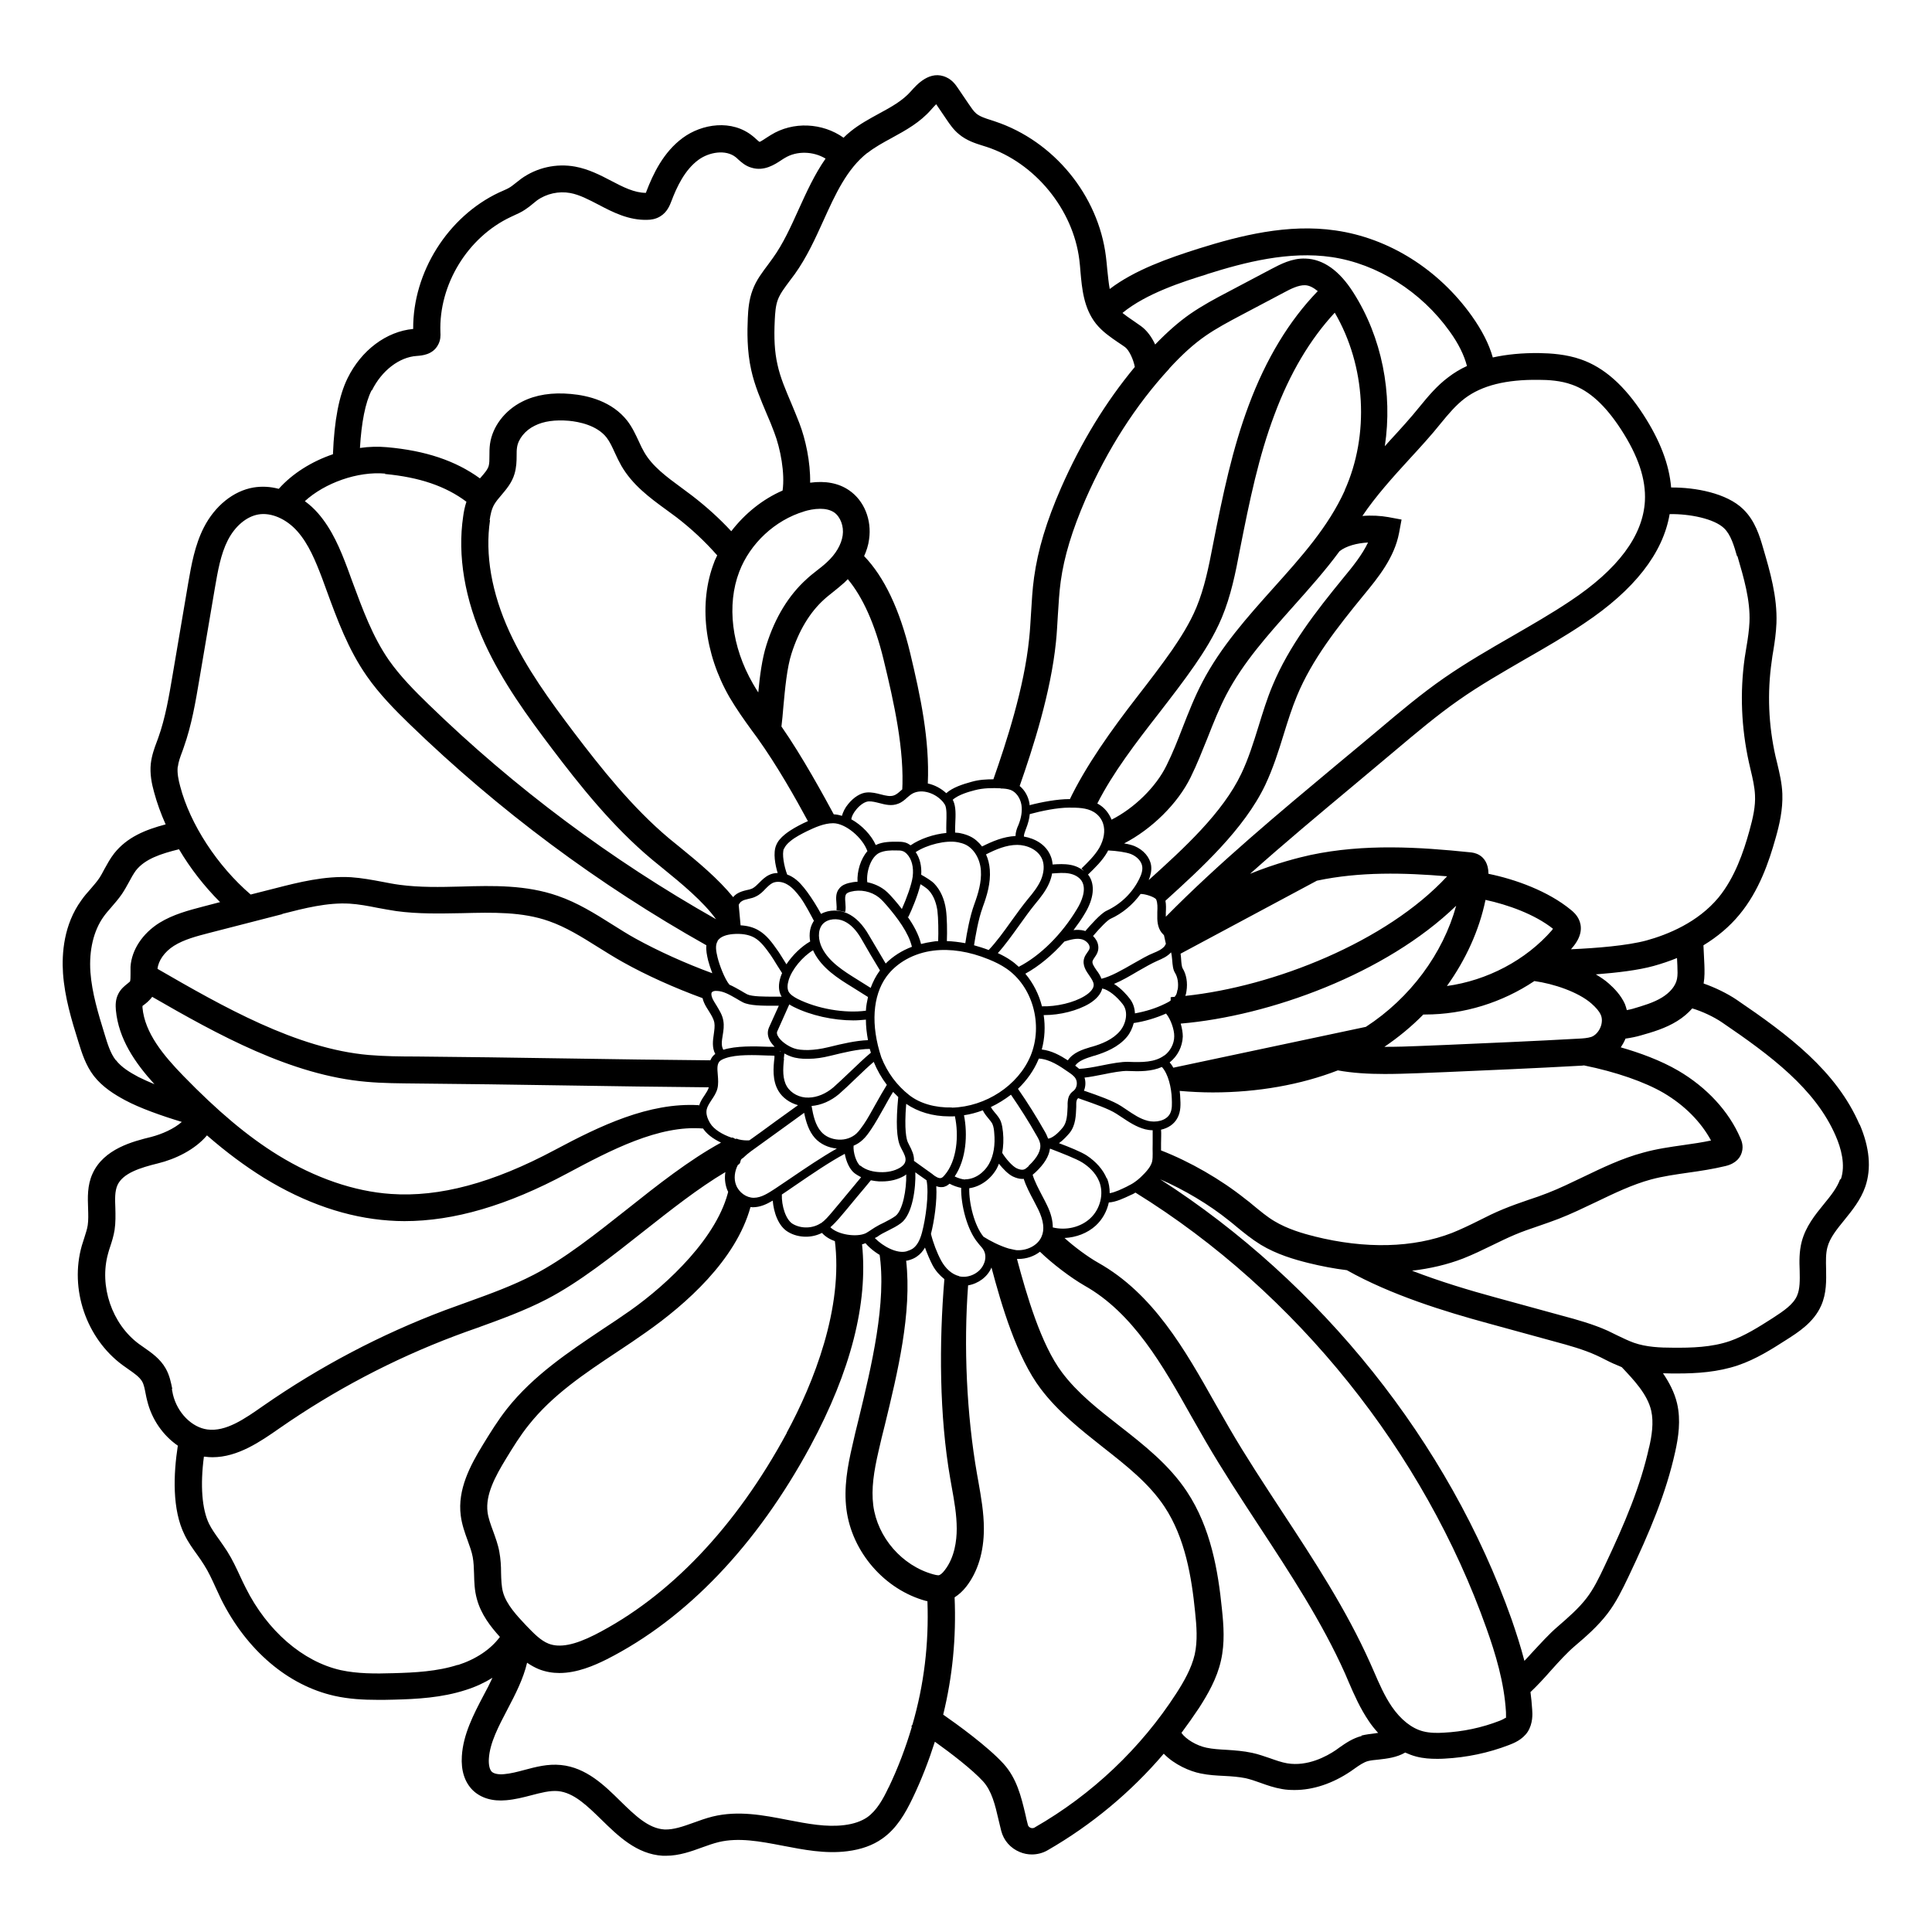 <?xml version="1.0" encoding="UTF-8"?>
<!-- Uploaded to: ICON Repo, www.iconrepo.com, Generator: ICON Repo Mixer Tools -->
<svg fill="#000000" width="800px" height="800px" version="1.1" viewBox="144 144 512 512" xmlns="http://www.w3.org/2000/svg">
 <path d="m636.84 442.12c-6.144-14.309-18.941-23.879-32.648-33.199-2.469-1.664-5.691-3.223-8.715-4.281 0.301-1.762 0.25-3.426 0.203-4.887l-0.25-5.238c3.727-2.266 6.953-4.988 9.523-8.113 5.238-6.297 7.859-14.105 9.574-20.203 1.059-3.68 1.965-7.707 1.812-11.84-0.102-2.82-0.754-5.492-1.359-8.062-0.152-0.605-0.301-1.258-0.453-1.863-1.863-8.312-2.215-16.777-1.008-25.191 0.102-0.906 0.25-1.812 0.402-2.672 0.402-2.418 0.754-4.887 0.855-7.457 0.25-6.953-1.715-13.703-3.477-19.699-0.957-3.324-2.168-7.406-5.34-10.48-4.383-4.281-12.746-5.793-19.094-5.742-0.504-6.098-2.922-12.445-7.356-19.297-4.988-7.707-10.43-12.543-16.574-14.66-3.879-1.359-7.961-1.613-11.035-1.664-4.586-0.051-8.613 0.352-12.293 1.16-1.008-3.578-2.871-7.203-5.594-11.035-8.816-12.344-21.965-20.605-36.074-22.621-12.695-1.863-25.441 1.41-36.223 4.785-8.113 2.57-17.027 5.691-23.629 10.73-0.301-1.613-0.453-3.375-0.656-5.188-0.102-1.16-0.203-2.266-0.352-3.426-2.016-16.223-13.805-30.582-29.32-35.77l-1.059-0.352c-1.613-0.504-3.125-1.008-4.031-1.812-0.656-0.555-1.258-1.461-1.914-2.418l-2.871-4.231c-0.555-0.805-1.41-2.117-3.023-2.871-4.383-2.117-7.961 1.965-9.473 3.68-2.168 2.469-5.238 4.18-8.516 5.945-2.469 1.359-5.09 2.769-7.406 4.637-0.707 0.555-1.309 1.109-1.914 1.715-5.594-3.981-13.402-4.383-19.297-0.707-0.301 0.203-0.605 0.402-0.957 0.605-0.656 0.402-1.715 1.16-2.016 1.211-0.152-0.102-0.605-0.453-0.906-0.754-0.25-0.25-0.555-0.504-0.805-0.707-5.594-4.637-13.602-3.324-18.641 0.402-5.141 3.777-7.859 9.574-9.621 14.156 0 0.102-0.102 0.25-0.152 0.402-3.023 0-5.996-1.512-9.168-3.176-2.973-1.562-6.047-3.125-9.574-3.777-4.988-0.906-10.176 0.25-14.309 3.223-0.453 0.352-0.906 0.707-1.359 1.059-0.504 0.402-0.957 0.754-1.461 1.109-0.605 0.402-1.41 0.754-2.215 1.109l-0.805 0.352c-13.602 6.398-22.871 21.16-22.773 36.172-7.106 0.656-13.754 5.644-17.383 13.047-2.266 4.586-3.527 11.184-3.879 20.152-5.644 1.914-10.781 5.141-14.359 9.168-2.266-0.605-4.535-0.707-6.699-0.352-5.34 0.906-10.227 4.887-13.148 10.578-2.418 4.734-3.324 10.027-4.133 14.66l-4.133 24.336c-0.957 5.644-1.914 11.438-3.828 16.777l-0.352 0.957c-0.656 1.715-1.359 3.68-1.613 5.844-0.301 2.719 0.25 5.391 0.855 7.559 0.754 2.82 1.812 5.742 3.074 8.566-5.34 1.41-10.227 3.375-13.652 7.707-1.059 1.359-1.812 2.769-2.57 4.133-0.453 0.855-0.906 1.715-1.41 2.469-0.656 0.957-1.461 1.863-2.316 2.871-0.805 0.906-1.664 1.863-2.418 2.973-4.637 6.398-5.188 14.055-4.836 19.297 0.453 6.398 2.266 12.395 4.082 18.188 0.906 2.922 1.914 6.195 4.082 9.02 2.316 2.973 5.492 4.938 8.312 6.449 3.828 2.066 9.672 4.133 15.012 5.742-2.117 1.863-5.238 3.223-8.113 3.981-4.734 1.16-12.594 3.125-15.566 9.773-1.41 3.125-1.258 6.348-1.16 9.168 0.051 1.613 0.102 3.125-0.102 4.484-0.152 1.059-0.555 2.168-0.906 3.324-0.203 0.707-0.453 1.359-0.656 2.066-3.273 11.488 1.16 24.535 10.781 31.641 0.504 0.352 1.008 0.707 1.562 1.109 1.512 1.059 2.922 2.016 3.629 3.223 0.504 0.855 0.707 2.066 0.957 3.324 0.102 0.605 0.25 1.211 0.402 1.812 1.211 4.988 4.231 9.219 8.113 11.891-1.16 7.508-1.562 16.93 1.812 23.68 0.957 1.965 2.168 3.629 3.324 5.238 0.605 0.855 1.258 1.762 1.812 2.672 1.16 1.812 2.117 3.879 3.074 5.996 0.504 1.059 0.957 2.066 1.461 3.125 6.75 13.504 17.684 22.824 30.027 25.594 3.828 0.855 7.656 1.059 11.438 1.059 1.41 0 2.82 0 4.231-0.051 6.195-0.152 12.797-0.504 19.145-2.57 2.57-0.805 4.938-1.914 7.055-3.223-0.707 1.562-1.512 3.125-2.367 4.684-2.672 5.09-5.391 10.328-5.742 16.07-0.25 3.828 0.754 6.902 2.871 9.02 2.117 2.066 5.188 3.023 8.918 2.672 2.316-0.203 4.484-0.754 6.602-1.309 2.519-0.656 4.938-1.309 7.106-1.109 4.18 0.402 7.707 3.879 11.488 7.559 4.383 4.281 9.32 9.168 16.273 9.574h0.855c3.477 0 6.699-1.16 9.574-2.215 1.512-0.555 2.973-1.059 4.383-1.41 5.289-1.258 10.934-0.203 16.93 0.957 5.543 1.059 11.285 2.215 17.18 1.461 3.629-0.453 6.75-1.562 9.219-3.324 3.879-2.719 6.144-6.75 8.062-10.73 2.367-4.938 4.281-9.926 5.894-14.965 4.383 3.125 9.926 7.406 12.746 10.48 2.316 2.519 3.223 6.246 4.133 10.227 0.25 0.957 0.453 1.965 0.707 2.922 0.656 2.57 2.469 4.586 4.887 5.594 1.059 0.453 2.168 0.656 3.223 0.656 1.41 0 2.871-0.352 4.18-1.109 11.637-6.699 22.117-15.418 30.781-25.594 2.82 2.922 6.953 4.684 9.773 5.238 2.168 0.453 4.231 0.555 6.297 0.656 2.016 0.102 3.879 0.25 5.644 0.605 1.258 0.301 2.519 0.707 3.879 1.211 1.812 0.656 3.68 1.309 5.793 1.664 1.109 0.203 2.215 0.25 3.324 0.25 4.887 0 10.027-1.715 14.812-4.938l1.008-0.707c1.258-0.906 2.469-1.715 3.578-2.016 0.754-0.203 1.762-0.301 2.82-0.402 2.215-0.25 4.836-0.555 7.055-1.863 0.906 0.402 1.914 0.805 2.922 1.059 1.914 0.504 3.777 0.605 5.441 0.605 0.707 0 1.41 0 2.016-0.051 5.894-0.301 11.688-1.512 17.18-3.629 1.16-0.453 3.527-1.359 4.938-3.527 1.359-2.168 1.258-4.637 1.16-5.844-0.102-1.562-0.25-3.125-0.453-4.637 1.812-1.715 3.68-3.727 5.441-5.742 2.117-2.367 4.332-4.785 6.297-6.449 3.023-2.57 6.144-5.289 8.715-8.664 2.266-2.973 3.828-6.195 5.543-9.773 5.644-11.891 9.926-22.066 12.344-33 0.855-3.828 1.562-8.414 0.504-12.898-0.707-2.973-2.117-5.594-3.727-7.961 0.805 0 1.613 0.051 2.367 0.051h1.512c5.039 0 10.68-0.352 16.02-2.168 4.734-1.613 8.867-4.231 12.797-6.75 3.074-1.965 7.254-4.586 9.219-9.07 1.461-3.273 1.359-6.699 1.309-9.723-0.051-2.066-0.102-4.082 0.352-5.742 0.656-2.519 2.519-4.785 4.484-7.203 2.117-2.621 4.332-5.34 5.543-8.816 1.664-4.836 1.16-10.43-1.512-16.625zm-48.316-42.117c0.051 1.258 0.102 2.418-0.102 3.426-0.352 1.812-1.812 3.578-3.93 4.887-2.266 1.41-5.09 2.215-7.809 3.023-0.402 0.102-0.957 0.25-1.562 0.352-0.152-0.555-0.301-1.109-0.504-1.613-1.109-2.469-2.973-4.281-4.281-5.441-1.008-0.906-2.168-1.664-3.426-2.418 5.793-0.453 11.234-1.109 15.266-2.215 2.168-0.605 4.281-1.309 6.246-2.117l0.102 2.066zm-96.176 71.641c-3.125-0.754-7.203-1.965-10.629-4.031-1.965-1.16-3.727-2.672-5.644-4.231-0.656-0.555-1.309-1.109-2.016-1.613-6.551-5.238-14.711-9.926-22.371-12.898v-1.863c0-1.258 0.102-2.57 0-3.629 1.812-0.402 3.477-1.41 4.383-3.176 0.906-1.715 0.805-3.68 0.707-5.238 0-0.402-0.051-1.059-0.152-1.863 2.922 0.25 5.894 0.402 8.766 0.402 11.941 0 23.426-2.066 33.152-5.844 3.828 0.707 8.113 0.957 12.395 0.957 2.973 0 5.945-0.102 8.766-0.203l7.508-0.301c11.539-0.504 23.477-1.008 35.215-1.664 0.453 0 0.906-0.051 1.359-0.102 8.465 1.715 16.121 4.383 21.109 7.305 5.543 3.273 9.875 7.656 12.543 12.594-2.367 0.504-4.785 0.855-7.305 1.211-3.527 0.504-7.152 1.008-10.73 2.016-5.644 1.512-10.832 4.031-15.871 6.449-3.074 1.461-6.246 3.023-9.371 4.231-1.664 0.656-3.375 1.258-5.09 1.812-2.215 0.754-4.484 1.562-6.699 2.469s-4.383 1.965-6.449 3.023c-2.418 1.211-4.734 2.316-7.106 3.273-10.277 3.981-22.922 4.332-36.578 0.906zm-55.066-15.367c-0.957-2.316-2.82-4.434-5.34-6.098-1.512-0.957-4.586-2.215-7.305-3.223 1.211-0.855 2.215-2.016 2.82-2.719 1.613-2.016 1.664-4.586 1.762-6.902v-0.906c0-0.402 0.102-0.805 0.203-1.059 0.051-0.102 0.203-0.203 0.301-0.352 0.402 0.152 0.805 0.301 1.258 0.453 2.871 1.008 6.852 2.367 8.867 3.68 0.453 0.301 0.855 0.555 1.309 0.855 1.965 1.309 3.981 2.672 6.348 3.273 0.605 0.152 1.309 0.25 1.965 0.25v3.375c0 1.109-0.051 2.117 0 2.769 0 0.754 0 1.461-0.152 2.168-0.301 1.16-1.16 2.215-1.965 3.074-1.41 1.512-2.82 2.621-4.231 3.273l-0.555 0.301c-1.16 0.555-3.074 1.512-4.484 1.715 0-1.359-0.203-2.672-0.707-3.93zm-25.996 18.59c-2.367-0.707-4.988-2.066-6.648-3.125-2.418-2.922-3.879-8.867-3.777-12.848 2.922-0.402 5.691-2.367 7.305-5.238 0.203-0.402 0.402-0.855 0.555-1.258 1.059 1.309 2.367 2.719 3.68 3.375 0.855 0.402 1.715 0.656 2.469 0.656 0.152 0 0.301 0 0.402-0.051 0.605 1.863 1.664 3.93 2.672 5.793 0.453 0.855 0.855 1.664 1.211 2.367 1.41 2.922 1.715 5.34 0.855 7.203-0.906 2.117-3.426 3.578-6.144 3.578-0.301 0-0.656 0-1.008-0.102m-17.027 60.66 0.352 2.016c0.707 3.879 1.359 7.559 1.359 11.234 0 3.176-0.555 7.609-3.176 10.984-0.707 0.957-1.309 1.309-1.613 1.359-0.352 0-1.16-0.152-1.41-0.25-8.262-2.266-14.812-9.773-15.922-18.289-0.555-4.434 0.152-8.969 1.41-14.41 0.504-2.266 1.059-4.535 1.664-6.902 3.375-13.906 7.203-29.625 5.644-43.527 0.152 0 0.301 0 0.453-0.051 0.957-0.25 1.812-0.605 2.469-1.109 0.805-0.555 1.512-1.359 2.066-2.316 0.605 1.664 1.309 3.324 2.016 4.684 0.805 1.512 1.914 2.719 3.125 3.68-1.41 16.93-1.359 36.172 1.562 52.898zm-43.328-12.141c-13.453 24.887-31.035 43.379-50.883 53.504-5.391 2.719-9.27 3.477-12.191 2.367-2.215-0.855-4.082-2.871-5.945-4.785-2.469-2.621-5.289-5.594-6.195-8.918-0.402-1.512-0.453-3.273-0.504-5.141 0-1.762-0.102-3.578-0.453-5.492-0.352-2.016-1.059-3.828-1.664-5.543-0.656-1.762-1.258-3.426-1.461-4.988-0.605-4.637 2.066-9.523 4.887-14.156 1.812-2.973 3.727-6.098 5.996-8.918 6.246-7.91 14.711-13.602 23.68-19.547 2.519-1.664 4.988-3.324 7.406-5.039 10.629-7.457 23.832-19.145 27.711-33.199 0.203 0 0.402 0.051 0.605 0.051 1.965 0 3.68-0.805 5.289-1.762 0.25 3.074 1.461 6.801 4.082 8.312 1.41 0.855 3.074 1.258 4.734 1.258 1.461 0 2.922-0.352 4.231-1.008 0.906 1.008 2.168 1.762 3.629 2.266l-0.25-0.453c2.367 17.984-5.594 37.988-12.746 51.188zm-13.352-77.938c-0.453 0.203-0.754-0.504-1.258-0.301-2.418-0.805-4.734-2.215-5.691-3.828-0.855-1.41-1.16-2.672-0.906-3.727 0.203-0.805 0.707-1.562 1.258-2.418 0.605-0.906 1.258-1.863 1.562-3.023 0.301-1.211 0.203-2.469 0.102-3.68-0.152-1.715-0.203-2.82 0.504-3.578 0.352-0.352 0.957-0.605 1.512-0.805 2.973-1.059 7.707-0.855 11.488-0.707 0.504 0 1.059 0 1.512 0.051v0.555c-0.301 2.519-0.605 5.996 1.059 8.766 1.109 1.863 3.023 3.176 5.188 3.777-1.762 1.258-3.828 2.769-5.945 4.281-2.519 1.863-5.039 3.68-6.953 5.039-0.855 0.051-1.812 0-2.82-0.25l-0.707-0.25zm-9.977-8.918c-13.25-0.754-26.098 5.441-38.188 11.891-16.324 8.715-30.531 12.543-43.379 11.637-9.723-0.656-20.102-4.231-29.926-10.277-8.012-4.938-15.973-11.637-25.09-21.008-5.289-5.441-10.227-11.387-10.832-18.086v-0.453c0.152-0.102 0.301-0.203 0.402-0.301 0.555-0.402 1.211-0.957 1.863-1.715 0.102-0.152 0.203-0.25 0.301-0.402 17.383 10.027 36.879 20.809 56.781 22.52 4.434 0.402 8.918 0.402 13.25 0.453 12.543 0.102 25.746 0.301 38.996 0.504 13.047 0.203 26.098 0.402 38.492 0.504-0.203 0.707-0.656 1.41-1.16 2.168-0.555 0.805-1.109 1.664-1.41 2.672zm-110.38-50.684c5.894-1.512 11.992-3.074 17.887-2.719 2.418 0.152 4.836 0.605 7.356 1.109 1.664 0.301 3.273 0.605 4.938 0.855 5.844 0.805 11.738 0.656 17.48 0.555 8.16-0.203 15.922-0.402 23.023 2.117 4.484 1.562 8.613 4.133 12.949 6.852 2.117 1.309 4.332 2.719 6.602 3.981 6.195 3.477 13.703 6.852 21.16 9.574 0.102 0.402 0.203 0.805 0.402 1.211 0.352 0.805 0.805 1.512 1.258 2.215 0.656 1.059 1.258 2.016 1.461 3.074 0.152 0.906 0 1.965-0.152 3.074-0.25 1.664-0.504 3.527 0.402 5.238-0.152 0.102-0.352 0.203-0.453 0.352-0.402 0.402-0.656 0.855-0.855 1.309-12.496-0.102-25.645-0.301-38.793-0.504-13.25-0.203-26.5-0.402-39.047-0.504-4.18 0-8.516-0.051-12.695-0.402-19.145-1.664-38.691-12.848-55.973-22.824 0.203-2.168 1.863-4.535 4.332-6.098 2.719-1.715 6.098-2.57 9.371-3.426l19.398-4.988zm54.965-104.34c0.203-1.41 0.504-2.973 1.258-4.231 0.453-0.754 1.109-1.562 1.812-2.367 1.309-1.562 2.82-3.273 3.527-5.691 0.504-1.715 0.555-3.375 0.555-4.836 0-0.754 0-1.512 0.102-2.117 0.301-2.266 2.168-4.586 4.684-5.793 2.367-1.211 5.441-1.613 9.07-1.309 2.621 0.25 7.406 1.16 9.977 4.434 0.855 1.109 1.512 2.519 2.215 4.082 0.504 1.109 1.059 2.266 1.715 3.426 2.922 5.039 7.457 8.414 11.891 11.637 0.906 0.656 1.812 1.309 2.672 1.965 3.93 3.023 7.559 6.398 10.832 10.125-0.25 0.605-0.605 1.16-0.805 1.812-4.18 10.781-2.621 24.184 4.082 35.82 1.812 3.074 3.879 5.996 5.894 8.766l1.41 1.914c5.34 7.457 10.125 15.973 13.453 22.117-0.402 0.203-0.855 0.402-1.211 0.555-1.512 0.754-3.273 1.664-4.836 2.922-1.211 0.957-1.965 1.914-2.367 2.922-0.855 2.016-0.25 5.238 0.402 7.356-0.805 0-1.562 0.152-2.266 0.504-1.059 0.504-1.812 1.258-2.57 2.016-0.605 0.605-1.211 1.211-1.863 1.562-0.453 0.203-0.957 0.352-1.562 0.453-0.855 0.203-1.762 0.453-2.621 1.008-0.352 0.25-0.656 0.504-0.906 0.855-3.981-4.887-9.32-9.32-13.957-13.098-1.059-0.855-2.016-1.664-2.973-2.418-9.926-8.312-18.238-18.895-25.293-28.164-6.195-8.211-12.645-16.977-17.078-26.652-4.734-10.328-6.5-20.555-5.141-29.574zm83.281-2.316c1.109-0.352 2.719-0.707 4.332-0.707 1.309 0 2.621 0.25 3.68 0.957 1.664 1.16 2.621 3.68 2.266 6.098-0.352 2.418-1.812 4.938-4.18 7.106-0.855 0.805-1.762 1.512-2.672 2.215-0.906 0.707-1.863 1.461-2.719 2.266-4.684 4.231-8.312 10.078-10.629 17.434-1.16 3.629-1.762 8.211-2.168 12.594-0.504-0.754-0.957-1.562-1.41-2.316-5.644-9.773-7.004-20.859-3.629-29.676 2.871-7.508 9.473-13.652 17.18-15.973zm27.305 72.801s-0.25 0.102-0.402 0.203c-0.453 0.301-0.906 0.707-1.309 1.059-0.555 0.504-1.109 0.957-1.664 1.16-1.008 0.402-2.215 0.102-3.578-0.25-1.16-0.301-2.367-0.605-3.68-0.504-1.613 0.102-3.477 1.258-4.938 3.074-0.855 1.008-1.359 2.117-1.664 3.125-0.754-0.25-1.562-0.402-2.316-0.402-0.352 0-0.707 0.051-1.059 0.102l1.715 0.805c-3.273-6.047-8.816-16.223-14.359-24.184 0.203-1.613 0.352-3.375 0.504-5.188 0.453-4.887 0.957-10.43 2.168-14.156 1.965-6.144 4.887-10.934 8.613-14.309 0.754-0.707 1.562-1.309 2.367-1.965 1.008-0.805 2.066-1.664 3.074-2.57l0.855-0.855c3.93 4.684 7.203 11.891 9.473 21.262 2.769 11.387 5.594 24.031 4.938 35.066l1.16-1.41zm69.527-110.69c3.477-3.777 6.5-6.5 9.621-8.664 2.922-2.016 6.047-3.68 9.371-5.441l11.438-6.047c1.762-0.957 3.828-1.965 5.492-1.914 1.211 0 2.367 0.707 3.426 1.562-7.559 7.809-13.703 17.938-18.289 30.23-4.332 11.586-6.852 23.578-9.523 37.18-1.109 5.793-2.215 11.234-4.332 16.375-1.812 4.383-4.434 8.363-6.5 11.387-2.82 4.031-5.945 8.113-9.27 12.395-6.602 8.516-13.602 18.238-18.035 27.609l0.906-0.555h-0.855c-3.023 0-7.203 0.754-10.48 1.613v-0.352c-0.301-1.914-1.258-3.629-2.621-4.734 3.527-10.078 8.262-24.738 9.621-38.188 0.25-2.367 0.352-4.734 0.504-7.106 0.203-3.074 0.352-5.996 0.754-8.918 0.906-6.602 3.023-13.551 6.602-21.816 5.844-13.301 13.301-24.938 22.168-34.562zm1.059 185.3c-0.25-0.504-0.605-1.008-0.957-1.41 2.117-1.664 3.375-4.18 3.477-6.852 0-1.008-0.203-2.215-0.555-3.426 23.578-2.016 54.359-13.199 73.004-31.234-3.477 12.645-12.141 24.434-23.93 32.094m-57.836 24.887c-2.016-0.504-3.777-1.715-5.644-2.973-0.453-0.301-0.906-0.605-1.359-0.906-2.266-1.461-6.195-2.82-9.371-3.93l-0.504-0.152c0.453-1.109 0.504-2.367 0.152-3.477 1.461-0.152 3.176-0.504 4.988-0.855 2.418-0.504 4.938-0.957 6.398-0.906 3.273 0.152 6.398 0.152 9.117-1.059 1.715 1.863 2.519 5.543 2.621 8.312 0.051 1.359 0.152 2.871-0.453 4.031-1.008 1.965-3.828 2.469-5.996 1.914zm-26.398 4.684c-0.25-0.656-0.504-1.258-0.906-1.914-2.168-3.828-4.535-7.609-7.055-11.234 2.316-2.215 4.231-4.887 5.441-7.809 0-0.051 0.051-0.152 0.102-0.203 2.871 0.152 5.594 2.016 7.758 3.527 0.754 0.504 1.562 1.059 1.965 1.762 0.555 0.906 0.402 2.316-0.352 3.074-0.102 0.102-0.203 0.203-0.301 0.25-0.301 0.25-0.656 0.555-0.906 1.008-0.453 0.707-0.504 1.512-0.555 2.168v0.957c-0.102 2.117-0.152 4.082-1.258 5.492-1.41 1.762-2.922 2.871-3.879 2.973zm-5.09 7.305c-0.453 0.402-0.906 0.855-1.41 0.957-0.453 0.102-1.059 0-1.812-0.352-1.16-0.555-2.871-2.519-3.828-4.082 0.301-1.664 0.402-3.527 0.203-5.492-0.102-0.855-0.203-1.914-0.605-2.922-0.301-0.754-0.906-1.512-1.512-2.215-0.402-0.453-0.855-1.059-1.109-1.512 1.914-0.906 3.68-2.016 5.34-3.273 2.418 3.527 4.734 7.152 6.801 10.832 0.453 0.754 0.754 1.359 0.906 2.016 0.402 1.762-0.656 3.777-3.023 5.996zm-16.879 3.578c-0.656 0-1.863-0.352-2.769-0.805 3.074-4.535 3.477-11.133 2.469-16.223 1.715-0.25 3.375-0.707 4.988-1.309 0.352 0.754 0.906 1.461 1.461 2.117 0.453 0.555 0.957 1.16 1.109 1.562 0.301 0.707 0.402 1.562 0.453 2.266 0.301 3.223-0.152 6.047-1.359 8.211-1.41 2.519-3.879 4.133-6.348 4.133zm-8.566-1.359c-0.707-0.504-1.762-1.258-2.82-2.016-0.805-0.555-1.562-1.109-2.168-1.562 0.102-1.512-0.605-2.922-1.258-4.18l-0.301-0.605c-0.453-0.855-1.059-3.426-0.504-10.328 3.074 2.117 7.004 3.324 11.438 3.324h0.656c0.25 0 0.555 0 0.805-0.051 1.109 5.09 0.555 11.789-2.672 15.566-0.301 0.352-0.605 0.707-0.957 0.805-0.605 0.203-1.512-0.352-2.266-0.957zm-29.625 12.898c-2.168 1.461-5.188 1.562-7.457 0.25-1.914-1.109-3.023-4.887-2.922-7.809 1.109-0.754 2.266-1.512 3.477-2.367 4.281-2.922 9.117-6.246 13.199-8.414 0.352 1.965 1.211 3.981 2.469 5.039 0.555 0.453 1.211 0.805 1.863 1.16-1.008 1.211-2.117 2.519-3.223 3.879-1.664 1.965-3.273 3.981-4.586 5.492-0.855 1.008-1.762 2.066-2.82 2.82zm-25.895-45.949c-0.605-1.008-0.402-2.316-0.152-3.828 0.203-1.258 0.402-2.519 0.152-3.879-0.25-1.512-1.059-2.719-1.762-3.93-0.402-0.656-0.805-1.258-1.109-1.914-0.301-0.707-0.402-1.359-0.152-1.664 0.203-0.25 0.707-0.402 1.309-0.352 1.762 0.051 3.375 1.008 5.141 2.016 0.605 0.352 1.16 0.707 1.762 1.008 1.812 0.906 5.188 0.906 8.211 0.906h1.309c-0.605 1.309-1.41 3.125-2.57 5.691-0.453 1.008-0.453 2.066 0 3.125 0.301 0.754 0.855 1.41 1.461 2.066h-1.41c-3.93-0.152-8.816-0.301-12.242 0.805zm4.082-38.391c0.203-0.352 0.402-0.707 0.754-0.906 0.453-0.352 1.16-0.504 1.812-0.656 0.656-0.152 1.359-0.301 2.016-0.656 1.059-0.504 1.812-1.258 2.519-2.016 0.656-0.656 1.211-1.211 1.914-1.562 1.109-0.504 2.621-0.352 3.93 0.453 1.359 0.805 2.418 2.117 3.375 3.375 1.359 1.863 2.82 4.734 3.93 6.801v-1.008c-1.41 1.715-1.664 3.93-1.309 5.894-2.367 1.359-4.684 3.629-6.297 6.047-0.203-0.352-0.453-0.707-0.656-1.059-0.656-1.008-1.258-2.066-1.762-2.719-1.309-1.863-2.82-4.031-5.09-5.289-1.309-0.754-2.871-1.16-4.637-1.258m11.539-20.305c0.25-0.656 0.805-1.309 1.664-2.016 1.359-1.109 2.973-1.914 4.383-2.621 2.117-1.008 4.535-2.117 6.953-2.117 3.273 0 7.809 3.828 9.07 7.406-1.812 2.066-2.769 5.34-2.621 8.113-0.805 0-1.613 0.152-2.418 0.352-0.707 0.203-1.664 0.504-2.367 1.359-1.059 1.211-0.906 2.672-0.805 3.981 0.051 0.656 0.102 1.309 0 1.812l2.316 0.504c0.203-0.855 0.102-1.715 0.051-2.519-0.102-1.109-0.102-1.812 0.25-2.266 0.203-0.25 0.605-0.453 1.211-0.605 2.519-0.656 5.34-0.102 7.406 1.512 0.805 0.656 1.562 1.512 2.168 2.215 2.672 3.125 5.742 7.152 6.602 10.883-2.672 1.008-5.039 2.519-6.953 4.434-1.41-2.367-3.324-5.644-4.383-7.406-1.664-2.922-3.578-4.887-5.793-5.894-2.016-0.957-4.785-1.059-6.953 0.152-1.109-2.016-2.316-3.981-3.68-5.844-1.109-1.461-2.316-3.023-4.082-4.031-0.402-0.25-0.805-0.402-1.211-0.555-0.805-2.117-1.461-5.492-0.855-6.902zm46.047-1.715c0.754 0.152 1.41 0.352 1.965 0.605 2.266 1.059 3.93 3.777 4.133 6.902 0.203 3.023-0.707 6.098-1.762 8.969-1.16 3.176-1.965 7.559-2.367 10.277-1.664-0.301-3.324-0.504-4.887-0.555 0.102-2.519 0.051-6.297-0.25-8.363-0.402-2.82-1.461-5.141-3.074-6.852-0.707-0.754-2.367-1.762-3.477-2.367 0.152-2.316-0.352-4.383-1.461-5.996 2.973-1.965 8.012-3.223 11.133-2.621zm6.551 17.281c1.16-3.125 2.168-6.449 1.914-9.977-0.102-1.461-0.453-2.871-1.008-4.082 2.57-1.309 5.391-2.519 8.262-2.519 2.469 0 5.594 1.211 6.648 3.879 0.605 1.512 0.453 3.477-0.352 5.391-0.805 1.812-2.066 3.426-3.426 5.039-1.41 1.715-2.871 3.727-4.434 5.894-1.965 2.769-3.981 5.543-5.996 7.656-1.309-0.504-2.621-0.906-3.879-1.258 0.352-2.266 1.109-6.852 2.266-9.977zm11.387-20.555 0.102-0.25c0.555-1.41 0.906-2.719 1.008-3.93 3.125-0.855 7.356-1.715 10.379-1.715h0.051c2.168 0 4.637 0 6.551 1.16 1.16 0.707 2.066 1.812 2.469 3.125 0.605 1.863 0.203 4.18-1.008 6.348-1.211 2.066-3.023 3.828-4.734 5.492l0.656 0.656c-0.957-0.754-2.168-1.359-3.578-1.613-1.613-0.301-3.223-0.203-4.734-0.102-0.051-0.754-0.203-1.512-0.504-2.215-1.211-3.074-4.18-4.684-7.106-5.188 0-0.504 0.203-1.109 0.453-1.762zm37.18 30.18c-0.102 0.25-0.25 0.504-0.402 0.707-0.707 0.805-1.812 1.309-2.82 1.715-1.562 0.605-3.426 1.715-5.391 2.82-2.871 1.664-6.047 3.477-8.465 4.031-0.301-0.855-0.805-1.613-1.309-2.266-0.754-1.109-1.258-1.863-1.008-2.519 0.102-0.25 0.301-0.555 0.504-0.855 0.25-0.352 0.555-0.805 0.754-1.309 0.402-1.008 0.301-2.117-0.203-3.125-0.25-0.453-0.605-0.906-0.957-1.258 1.965-2.316 3.828-4.18 4.586-4.535 3.223-1.461 5.945-3.777 8.012-6.602 1.16-0.051 3.777 0.805 4.133 1.461 0.402 0.957 0.352 2.117 0.301 3.324v0.555c-0.051 1.613 0 3.477 1.16 4.938 0.203 0.25 0.402 0.453 0.605 0.656m0.102 31.84c-2.469 1.863-5.894 1.863-9.574 1.715-1.762-0.051-4.281 0.402-7.004 0.957-2.215 0.453-4.484 0.855-5.996 0.906-0.352-0.301-0.707-0.605-1.059-0.855 0.957-1.359 2.922-1.965 4.836-2.57l0.402-0.102c2.719-0.855 6.144-2.168 8.465-4.938 0.855-1.008 1.461-2.316 1.812-3.68 2.973-0.453 5.844-1.309 8.566-2.519 1.258 1.512 2.215 4.332 2.168 6.047 0 1.965-1.059 3.93-2.621 5.09zm-56.324 13.805c-4.434 0.102-8.465-1.059-11.285-3.273-3.273-2.57-5.793-5.945-7.406-10.027-2.82-8.516-2.316-16.273 1.359-21.363 2.719-3.727 7.254-6.246 12.445-6.902 4.535-0.555 9.473 0.203 14.66 2.316 1.863 0.754 3.324 1.512 4.586 2.367 7.055 4.734 9.926 14.965 6.5 23.227-3.273 7.809-11.84 13.453-20.809 13.703zm-46.199-19.094c-0.25-0.605-0.152-1.008 0-1.211 1.461-3.324 2.519-5.691 3.125-7.004 0.402 0.25 0.754 0.453 1.16 0.656 4.535 2.266 10.48 3.578 15.82 3.578 1.16 0 2.215-0.102 3.324-0.203 0 1.762 0.203 3.578 0.555 5.441-3.176 0.102-7.055 1.008-10.078 1.762l-0.656 0.152c-1.664 0.402-3.426 0.656-5.141 0.707-1.562 0-2.769-0.102-3.727-0.453-1.613-0.555-3.68-1.965-4.332-3.375zm24.688-12.594-3.777-2.367c-3.223-2.016-7.254-4.484-9.117-8.262-0.957-1.914-1.258-4.586 0.152-6.246 1.41-1.562 3.981-1.613 5.691-0.805 1.762 0.805 3.324 2.418 4.734 4.938 1.109 1.965 3.324 5.742 4.785 8.113 0 0.051-0.102 0.102-0.152 0.203-0.957 1.309-1.715 2.82-2.316 4.434zm-15.062-9.523c2.168 4.332 6.5 7.055 10.027 9.219l4.332 2.719c-0.25 1.16-0.504 2.367-0.555 3.629-5.644 0.754-12.848-0.504-18.086-3.125-0.957-0.504-1.965-1.109-2.418-1.965-0.352-0.754-0.352-1.762 0.051-3.074 0.855-2.769 3.578-6.098 6.449-7.859 0.051 0.152 0.152 0.301 0.203 0.453zm28.215-17.984c0.855 0.504 1.762 1.16 2.117 1.512 1.613 1.664 2.168 3.879 2.418 5.492 0.25 1.965 0.301 5.742 0.203 8.113-0.504 0-1.008 0.051-1.512 0.152-1.059 0.152-2.066 0.352-3.023 0.605-0.605-2.469-1.965-4.988-3.578-7.254l0.203 0.102c0.957-1.965 2.519-5.691 3.223-8.664zm35.016-2.82c1.461-0.102 2.973-0.25 4.383 0 1.461 0.25 2.672 0.957 3.324 1.914 1.512 2.266-0.051 5.644-1.16 7.457-4.031 6.75-9.773 12.445-15.469 15.367-0.656-0.605-1.359-1.211-2.117-1.715-1.008-0.707-2.117-1.309-3.426-1.914 1.914-2.117 3.777-4.734 5.594-7.254 1.512-2.117 2.922-4.082 4.281-5.742 1.461-1.762 2.871-3.527 3.777-5.644 0.352-0.855 0.605-1.715 0.754-2.57zm-7.152 26.551c3.578-1.965 7.152-4.938 10.328-8.516 1.812-0.555 3.324-0.957 4.734-0.555 0.707 0.203 1.41 0.754 1.762 1.41 0.152 0.301 0.301 0.754 0.102 1.211-0.102 0.25-0.301 0.504-0.504 0.805-0.301 0.453-0.656 0.906-0.855 1.562-0.555 1.812 0.504 3.375 1.359 4.586 0.555 0.805 1.109 1.613 1.16 2.367 0.102 1.41-1.664 2.621-2.418 3.074-2.871 1.762-7.457 2.82-11.285 2.719-0.805-3.176-2.316-6.144-4.383-8.613zm4.887 10.984h0.102c4.18 0 8.816-1.16 11.992-3.074 1.863-1.16 3.023-2.519 3.375-3.981 1.762 0.352 3.93 2.215 5.441 4.18 1.562 2.016 0.855 5.188-0.707 7.055-1.914 2.316-4.938 3.477-7.356 4.18l-0.402 0.102c-2.168 0.656-4.637 1.41-6.098 3.527-2.016-1.309-4.281-2.57-6.902-2.871 0.805-2.973 0.957-6.098 0.504-9.117zm35.418-6.75c-0.102 0.605-0.203 1.059-0.402 1.41-0.102 0.152-0.203 0.301-0.352 0.504-0.352 0-0.707 0.051-1.059 0.102v0.855c-0.402 0.352-0.957 0.605-1.461 0.855-2.519 1.258-5.238 2.066-8.012 2.57-0.051-1.359-0.453-2.719-1.359-3.879-0.605-0.805-2.168-2.672-4.18-3.93 2.066-0.855 4.231-2.117 6.348-3.375 1.914-1.109 3.727-2.117 5.09-2.719 1.309-0.555 2.672-1.16 3.68-2.266 0.152 0.504 0.25 1.461 0.301 2.066 0.102 1.309 0.203 2.519 0.754 3.375 0.707 1.16 0.957 2.769 0.707 4.434zm-1.512-10.027m-8.715-19.145c-1.812 3.629-4.887 6.551-8.566 8.262-1.562 0.707-4.383 3.93-5.644 5.391-0.102 0-0.152-0.051-0.25-0.102-0.957-0.25-1.965-0.25-2.871-0.152 1.059-1.41 2.117-2.871 3.023-4.434 2.367-3.93 2.719-7.508 1.059-9.977-0.051-0.102-0.203-0.203-0.25-0.301 1.863-1.812 3.777-3.629 5.141-5.996 0.051-0.152 0.102-0.25 0.203-0.402 2.215 0.102 4.734 0.453 6.047 0.957 1.613 0.656 2.769 1.914 2.973 3.223 0.152 0.957-0.102 2.016-0.805 3.426zm-7.203-9.977m-52.75 9.219c-0.301 2.168-1.613 5.742-2.871 8.566-0.656-0.855-1.309-1.664-1.965-2.418-0.707-0.805-1.512-1.762-2.519-2.57-1.359-1.059-2.973-1.762-4.684-2.117-0.301-2.871 1.008-6.801 3.273-7.809 1.359-0.605 2.922-0.656 4.535-0.605 0.605 0 1.109 0 1.512 0.152 0.402 0.102 0.805 0.402 1.16 0.754 1.309 1.359 1.863 3.527 1.562 5.996zm-35.164 46.148 0.203 0.152h-0.203zm1.008 2.066 0.152-1.359c0.605 0.352 1.211 0.605 1.762 0.805 1.41 0.504 2.922 0.605 4.031 0.605h0.555c1.914 0 3.828-0.301 5.644-0.754l0.656-0.152c2.871-0.707 7.004-1.715 9.977-1.715 0.102 0.352 0.203 0.656 0.301 1.008-1.613 1.309-3.578 3.223-5.543 5.09-1.664 1.562-3.223 3.074-4.383 4.082-2.016 1.715-4.332 2.672-6.551 2.719-2.367 0.102-4.684-1.109-5.793-2.973-1.16-1.965-1.059-4.484-0.754-7.305zm14.66 9.371c1.211-1.059 2.82-2.57 4.484-4.18 1.613-1.562 3.273-3.125 4.684-4.332 0.906 2.215 2.066 4.231 3.477 6.098-0.906 1.461-1.914 3.223-2.871 4.938-1.109 1.965-2.215 4.031-3.223 5.492-0.605 0.855-1.211 1.762-1.965 2.469-1.211 1.109-2.922 1.715-4.734 1.613-1.812-0.102-3.477-0.805-4.586-2.066-1.562-1.762-2.117-4.231-2.57-6.852 2.519-0.203 5.09-1.309 7.305-3.176zm5.594 19.043c-1.059-0.855-1.914-3.578-1.762-5.34 0.855-0.352 1.664-0.855 2.367-1.512 0.957-0.855 1.664-1.914 2.316-2.871 1.059-1.562 2.215-3.629 3.375-5.691 0.805-1.461 1.613-2.922 2.418-4.18 0.453 0.453 0.906 0.906 1.359 1.359-0.656 6.75-0.453 11.082 0.605 13.199l0.301 0.605c0.656 1.211 1.258 2.367 0.957 3.324-0.203 0.805-1.059 1.41-1.512 1.664-1.41 0.805-3.223 1.211-5.238 1.109-1.461-0.051-3.578-0.402-5.141-1.715zm149.18-40.102h0.504c10.328 0 20.453-3.176 28.969-8.867 5.09 0.707 11.586 2.871 15.113 5.945 1.258 1.109 2.066 2.066 2.469 2.973 0.453 0.957 0.402 2.266-0.102 3.426-0.504 1.16-1.41 2.117-2.418 2.469-0.957 0.301-2.168 0.402-3.375 0.453-11.688 0.656-23.629 1.16-35.164 1.664l-7.457 0.301c-2.266 0.102-5.441 0.203-8.816 0.203 3.727-2.519 7.203-5.391 10.328-8.566zm34.207-22.418c-7.004 8.062-17.281 13.402-27.91 14.863 4.988-6.953 8.566-14.762 10.227-22.824 5.844 1.258 13 3.777 17.887 7.656-0.051 0.102-0.152 0.152-0.203 0.25zm-62.371-13.047c11.387-2.418 23.125-2.117 34.512-1.16-16.07 17.383-45.949 29.223-69.375 31.691 0.152-0.402 0.25-0.805 0.301-1.258 0.352-2.215 0-4.383-1.008-6.047-0.25-0.402-0.352-1.512-0.402-2.367 0-0.504-0.102-1.008-0.152-1.512m-8.414-19.598c0.453-1.109 0.805-2.418 0.605-3.828-0.352-2.168-2.016-4.082-4.383-5.09-0.754-0.301-1.762-0.555-2.769-0.707 7.305-3.777 14.207-10.531 17.633-17.531 1.715-3.477 3.125-7.106 4.535-10.578 1.562-3.981 3.074-7.758 4.938-11.336 4.484-8.566 10.934-15.719 17.734-23.375 4.18-4.684 8.465-9.473 12.242-14.609 1.762-1.41 4.684-2.168 7.559-2.316-1.562 3.273-4.031 6.348-6.5 9.32-7.406 9.07-14.41 18.035-18.793 28.566-1.512 3.578-2.621 7.254-3.727 10.832-1.359 4.383-2.672 8.566-4.535 12.496-4.938 10.43-15.316 19.902-24.535 28.215zm51.941-103.18c-4.383 9.672-11.488 17.582-18.992 25.945-6.801 7.609-13.855 15.469-18.742 24.836-2.066 3.93-3.68 8.062-5.238 12.043-1.359 3.527-2.672 6.852-4.281 10.078-2.769 5.691-8.566 11.336-14.559 14.359-0.656-1.664-1.812-3.125-3.324-4.031-0.152-0.102-0.301-0.152-0.453-0.25 4.133-8.16 10.277-16.172 16.324-23.93 3.223-4.18 6.551-8.465 9.473-12.695 2.266-3.273 5.141-7.707 7.203-12.645 2.418-5.793 3.629-11.84 4.785-17.984 2.57-13.047 4.988-24.738 9.168-35.82 4.082-10.984 9.473-20 15.973-27.004 8.211 14.055 9.27 32.344 2.621 47.105zm-91.238 78.996c0.957 0 1.914 0.102 2.719 0.402 1.41 0.555 2.519 2.117 2.82 3.93 0.25 1.613 0 3.426-0.855 5.492l-0.102 0.203c-0.301 0.754-0.605 1.613-0.605 2.57-3.223 0.152-6.144 1.41-8.867 2.769-0.906-1.16-1.965-2.117-3.273-2.719-0.754-0.352-1.562-0.605-2.519-0.805-0.402-0.102-0.906-0.102-1.359-0.152 0-0.754 0-1.613 0.051-2.519 0.102-2.117 0.203-4.332-0.555-5.945 0-0.102-0.102-0.152-0.152-0.203 1.512-1.41 4.535-2.215 5.894-2.57 2.266-0.605 4.734-0.605 6.852-0.504zm-14.711 4.332c0.504 1.059 0.402 3.023 0.352 4.785 0 0.957-0.051 1.812 0 2.672-3.324 0.301-7.004 1.562-9.473 3.273-0.402-0.301-0.855-0.555-1.309-0.707-0.805-0.25-1.562-0.25-2.215-0.25-1.812 0-3.777 0-5.543 0.805-0.051 0-0.102 0.051-0.152 0.102-1.16-2.621-3.68-5.289-6.5-6.852 0.102-0.754 0.555-1.664 1.309-2.57 1.008-1.258 2.316-2.117 3.273-2.168 0.906-0.051 1.863 0.203 2.871 0.453 1.512 0.402 3.273 0.855 4.988 0.152 0.957-0.352 1.715-1.008 2.367-1.613 0.352-0.301 0.707-0.605 1.059-0.855 2.418-1.613 5.894-0.504 7.859 1.41 0.555 0.504 0.855 0.957 1.109 1.359zm-60.305 36.125c0.754-1.309 2.57-1.715 3.981-1.863 2.316-0.203 4.281 0.102 5.742 0.906 1.812 1.008 3.125 2.922 4.332 4.586 0.453 0.656 1.059 1.613 1.664 2.621 0.504 0.805 1.008 1.562 1.41 2.215-0.152 0.352-0.301 0.707-0.402 1.059-0.605 1.863-0.555 3.477 0.051 4.785 0.051 0.152 0.152 0.25 0.25 0.402h-2.016c-2.469 0-5.844 0-7.106-0.605-0.555-0.301-1.109-0.605-1.664-0.957-1.008-0.555-2.016-1.16-3.074-1.613-1.258-1.512-2.621-5.141-3.125-7.152-0.402-1.664-0.707-3.273 0-4.383zm5.441 59.297c1.008-0.504 0.301-1.359 1.309-1.812l1.059-0.957c0.656-0.555 1.359-1.059 2.066-1.562 1.914-1.359 4.586-3.324 7.254-5.238 2.066-1.512 4.082-2.973 5.844-4.231 0.504 2.418 1.211 4.836 2.871 6.699 1.41 1.562 3.527 2.57 5.793 2.769-3.93 2.215-8.312 5.188-12.242 7.859-1.41 0.957-2.769 1.863-4.031 2.719-1.863 1.211-3.727 2.469-5.742 2.469-1.965 0-3.93-1.41-4.684-3.375-0.656-1.664-0.402-3.68 0.504-5.391zm24.484 16.523c0.855-0.754 1.664-1.613 2.316-2.367 1.309-1.512 2.973-3.527 4.586-5.492 1.359-1.613 2.719-3.223 3.828-4.586 0.707 0.152 1.461 0.25 2.215 0.301h0.707c2.215 0 4.231-0.504 5.894-1.461 0.203-0.102 0.352-0.25 0.555-0.402 0.102 3.93-0.906 9.574-2.871 11.035-0.906 0.656-1.914 1.16-2.973 1.715-0.855 0.402-1.664 0.805-2.469 1.309-0.301 0.203-0.605 0.402-0.855 0.555-0.504 0.352-1.008 0.656-1.512 0.957-2.367 1.16-7.406 0.453-9.422-1.562zm12.293 2.621c0.25-0.203 0.555-0.352 0.805-0.555 0.707-0.453 1.512-0.805 2.266-1.211 1.109-0.555 2.316-1.16 3.375-1.965 3.074-2.316 3.93-9.422 3.777-13.453 0.203 0.152 0.402 0.301 0.605 0.453 0.855 0.605 1.715 1.211 2.367 1.664 0.707 3.578-0.25 10.277-1.211 13.855-0.555 2.117-1.359 3.477-2.418 4.231-0.453 0.301-1.059 0.555-1.715 0.754-2.469 0.656-6.144-1.258-8.363-3.527 0.152-0.102 0.352-0.203 0.555-0.301zm21.816 10.328c-1.863-0.453-3.578-1.965-4.734-4.082-1.109-2.016-2.168-4.836-2.719-7.106 0.855-3.324 1.664-8.664 1.41-12.645 0.402 0.152 0.805 0.25 1.258 0.25 0.352 0 0.656 0 1.008-0.152 0.504-0.152 0.906-0.453 1.258-0.754 0.906 0.504 2.066 0.906 3.074 1.109-0.102 4.535 1.613 11.234 4.434 14.559l0.402 0.504c0.453 0.504 0.906 1.008 1.16 1.512 0.555 1.008 0.555 2.367 0 3.578-1.008 2.418-3.981 3.879-6.551 3.273zm24.836-12.848c0-1.812-0.453-3.727-1.512-5.894-0.352-0.754-0.805-1.613-1.258-2.469-0.957-1.863-2.066-3.879-2.57-5.644 0.25-0.203 0.504-0.453 0.754-0.656 2.266-2.117 3.578-4.231 3.828-6.246h0.102c2.621 1.008 6.953 2.672 8.516 3.68 1.512 0.957 3.477 2.621 4.434 4.988 1.309 3.223 0.301 7.356-2.418 9.824-2.519 2.316-6.348 3.223-9.875 2.367zm181.45-177.91c1.664 5.691 3.426 11.637 3.176 17.434-0.102 2.117-0.402 4.281-0.805 6.602-0.152 0.957-0.301 1.863-0.453 2.82-1.309 9.27-0.906 18.59 1.109 27.762 0.152 0.656 0.301 1.309 0.453 1.965 0.555 2.316 1.059 4.535 1.16 6.699 0.152 2.973-0.504 5.945-1.512 9.574-1.512 5.441-3.828 12.293-8.16 17.582-5.492 6.602-13.453 9.824-19.145 11.387-5.09 1.359-13.148 2.016-19.949 2.316 0.102-0.102 0.152-0.203 0.25-0.301 2.922-3.324 2.621-5.996 1.812-7.656-0.605-1.258-1.562-2.066-2.066-2.469-6.047-4.988-14.711-8.113-21.867-9.574 0-2.769-1.211-4.231-2.367-4.938-1.008-0.605-1.965-0.707-2.469-0.754-13.551-1.41-28.062-2.316-42.32 0.707-2.973 0.656-9.117 2.168-16.02 4.988 8.969-8.012 18.391-15.871 27.559-23.527 3.68-3.074 7.356-6.144 10.934-9.168 5.391-4.535 10.984-9.27 16.828-13.352 5.594-3.93 11.688-7.406 17.582-10.832 5.188-2.973 10.531-6.047 15.617-9.473 13.301-8.867 20.906-18.59 22.672-28.969 5.289-0.102 11.789 1.211 14.41 3.727 1.812 1.715 2.672 4.734 3.426 7.356zm-43.883-45.492c4.637 1.613 8.867 5.492 13 11.84 4.586 7.055 6.648 13.25 6.348 18.992-0.504 9.219-7.152 18.137-19.852 26.551-4.887 3.273-10.176 6.297-15.215 9.219-6.047 3.477-12.242 7.055-18.137 11.133-6.098 4.231-11.84 9.07-17.332 13.703-3.578 3.023-7.254 6.047-10.934 9.117-15.516 12.949-31.539 26.301-45.492 40.457v-0.605-0.504c0.051-0.957 0.102-2.066-0.102-3.125l0.102-0.102c9.219-8.363 20.758-18.844 26.348-30.582 2.066-4.383 3.527-8.969 4.887-13.402 1.109-3.578 2.168-6.953 3.527-10.227 3.981-9.621 10.68-18.137 17.734-26.754 3.777-4.586 8.062-9.824 9.32-16.426l0.656-3.527-3.527-0.656c-2.016-0.352-4.383-0.504-6.852-0.301 3.527-5.238 8.062-10.277 12.496-15.113 2.82-3.074 5.742-6.246 8.312-9.473 2.016-2.469 3.981-4.785 6.297-6.551 4.586-3.477 11.035-5.039 19.598-4.938 2.57 0 5.894 0.203 8.766 1.258zm-96.73-29.27c10.027-3.176 21.816-6.195 33.051-4.535 12.043 1.762 23.73 9.117 31.285 19.699 2.367 3.273 3.828 6.297 4.586 9.168-1.762 0.805-3.426 1.812-4.938 2.973-2.973 2.215-5.34 5.039-7.559 7.758-2.469 3.074-5.188 6.047-8.062 9.168-0.402 0.453-0.805 0.906-1.211 1.359 2.117-13.957-0.754-28.867-8.363-40.758-3.68-5.793-7.961-8.816-12.645-8.969-3.629-0.152-6.75 1.562-9.07 2.769l-11.438 6.047c-3.375 1.762-6.852 3.629-10.125 5.894-3.023 2.117-5.996 4.734-9.219 8.062-0.906-1.965-2.168-3.727-3.777-4.887-0.707-0.504-1.461-1.008-2.168-1.512-0.957-0.656-1.914-1.309-2.719-1.965 6.297-5.188 16.121-8.312 22.32-10.227zm-89.93-32.145c1.914-1.512 4.133-2.719 6.449-3.981 3.68-2.016 7.457-4.082 10.43-7.508 0.301-0.352 0.855-0.957 1.309-1.41l2.769 4.082c0.855 1.258 1.812 2.672 3.223 3.828 2.016 1.715 4.383 2.469 6.5 3.125l0.957 0.301c12.746 4.231 22.824 16.523 24.484 29.875 0.152 1.059 0.203 2.066 0.301 3.125 0.402 4.535 0.855 9.723 4.133 13.855 1.715 2.117 3.879 3.578 5.793 4.887 0.656 0.453 1.309 0.855 1.914 1.309 1.059 0.805 2.168 3.176 2.57 5.238-7.707 9.27-14.258 20-19.547 32.043-3.879 8.867-6.144 16.426-7.152 23.73-0.453 3.176-0.605 6.348-0.805 9.473-0.152 2.266-0.25 4.535-0.504 6.801-1.309 13-6.047 27.457-9.473 37.23-1.812 0-3.828 0.102-5.742 0.656-2.418 0.656-5.039 1.512-6.75 3.023-1.309-1.211-3.023-2.168-4.887-2.57 0.504-11.637-1.914-23.023-4.684-34.613-2.769-11.488-6.852-20.102-12.191-25.645 0.605-1.359 1.109-2.82 1.309-4.434 0.754-5.188-1.309-10.277-5.289-13-2.769-1.914-6.297-2.57-10.328-2.016 0.102-5.441-1.211-11.539-2.871-15.82-0.656-1.715-1.359-3.375-2.066-5.09-1.512-3.578-2.973-6.902-3.727-10.43-0.754-3.324-0.957-6.953-0.707-11.84 0.102-1.812 0.203-3.68 0.805-5.289 0.605-1.664 1.863-3.273 3.125-4.988 0.453-0.605 0.906-1.211 1.359-1.812 3.176-4.434 5.441-9.422 7.609-14.207 3.176-7.004 6.195-13.652 11.637-17.938zm-131.34 62.926c2.57-5.188 7.203-8.816 11.891-9.117 1.359-0.102 4.18-0.301 5.594-2.871 0.754-1.309 0.707-2.621 0.656-3.426-0.453-12.594 7.203-25.141 18.641-30.531l0.754-0.352c0.957-0.453 2.066-0.906 3.074-1.613 0.707-0.453 1.41-1.008 2.066-1.562 0.352-0.301 0.707-0.555 1.059-0.855 2.519-1.812 5.793-2.519 8.816-1.965 2.469 0.453 4.938 1.762 7.559 3.125 3.727 1.965 7.961 4.133 12.848 3.981 0.855 0 2.215-0.152 3.426-0.906 1.863-1.109 2.57-2.973 2.973-4.031 1.41-3.727 3.527-8.312 7.203-10.984 2.769-2.016 7.203-2.82 9.875-0.656 0.203 0.152 0.352 0.301 0.555 0.504 0.855 0.754 1.965 1.812 3.629 2.266 3.324 1.008 6.144-0.855 7.961-2.066 0.25-0.152 0.504-0.352 0.805-0.504 3.176-1.965 7.609-1.812 10.832 0.152-2.922 4.18-5.039 8.867-7.106 13.402-2.117 4.684-4.133 9.168-6.902 13-0.402 0.555-0.805 1.109-1.211 1.664-1.461 1.965-3.176 4.133-4.133 6.801-0.957 2.57-1.16 5.141-1.258 7.406-0.152 3.426-0.25 8.613 0.906 13.754 0.906 4.133 2.57 7.961 4.133 11.688 0.707 1.613 1.359 3.176 1.965 4.836 1.664 4.332 2.871 10.832 2.215 15.418-5.34 2.316-10.027 6.144-13.602 10.781-3.176-3.426-6.648-6.551-10.379-9.422-0.906-0.707-1.863-1.359-2.769-2.066-3.981-2.922-7.758-5.691-9.926-9.473-0.504-0.855-0.957-1.812-1.41-2.82-0.855-1.812-1.715-3.727-3.074-5.492-4.031-5.141-10.328-6.699-14.965-7.106-4.938-0.453-9.27 0.203-12.848 2.016-4.637 2.316-7.91 6.602-8.566 11.234-0.152 1.109-0.152 2.168-0.152 3.125 0 1.109 0 2.016-0.203 2.719-0.301 1.008-1.16 1.965-2.168 3.125l-0.152 0.152c-6.449-4.684-14.41-7.356-24.637-8.262-2.316-0.203-4.734-0.152-7.152 0.203 0.402-6.801 1.41-11.941 3.074-15.266zm3.426 22.168c9.168 0.855 16.121 3.223 21.613 7.356-0.453 1.359-0.707 2.719-0.855 3.828-1.562 10.43 0.402 22.066 5.691 33.656 4.734 10.328 11.438 19.496 17.887 28.012 7.254 9.574 15.922 20.504 26.398 29.27 0.957 0.805 1.965 1.613 3.023 2.469 4.836 3.93 10.578 8.664 14.008 13.402-27.711-15.668-53.352-34.762-76.176-56.93-3.629-3.527-7.457-7.356-10.531-11.738-4.332-6.246-6.953-13.453-9.773-21.059l-1.16-3.176c-1.914-5.09-4.082-10.379-7.859-14.711-1.059-1.211-2.215-2.266-3.477-3.176 5.289-4.836 14.008-7.961 21.312-7.305zm-54.863 77.586c0.152-1.309 0.656-2.672 1.211-4.133l0.352-1.008c2.117-5.945 3.125-12.043 4.133-17.984l4.133-24.336c0.754-4.332 1.512-8.867 3.426-12.594 1.914-3.727 4.938-6.246 8.062-6.801 3.375-0.605 7.457 1.16 10.379 4.484 2.973 3.375 4.785 7.809 6.551 12.445l1.16 3.176c2.82 7.707 5.742 15.668 10.629 22.672 3.426 4.938 7.656 9.168 11.387 12.797 23.578 22.824 50.027 42.523 78.645 58.594-0.152 1.309 0.152 2.672 0.453 3.981 0.203 0.805 0.605 2.066 1.109 3.426-7.152-2.621-14.359-5.894-20.305-9.168-2.117-1.16-4.231-2.519-6.246-3.777-4.484-2.82-9.117-5.742-14.41-7.559-8.363-2.922-17.129-2.719-25.543-2.469-5.691 0.152-11.035 0.25-16.324-0.453-1.562-0.203-3.074-0.504-4.637-0.805-2.672-0.504-5.391-1.008-8.262-1.211-7.004-0.402-13.957 1.359-20.051 2.922l-6.551 1.664c-8.816-7.559-16.07-18.641-18.691-28.719-0.453-1.664-0.805-3.426-0.656-5.039zm-16.473 77.738c-1.41-1.812-2.168-4.332-2.922-6.801-1.664-5.391-3.375-10.984-3.777-16.523-0.402-5.793 0.855-10.984 3.477-14.66 0.605-0.855 1.309-1.664 2.016-2.469 0.957-1.109 1.965-2.266 2.871-3.578 0.707-1.059 1.258-2.066 1.812-3.074 0.605-1.16 1.211-2.215 1.863-3.125 2.418-3.074 6.551-4.434 11.438-5.644 2.973 5.039 6.699 9.824 10.883 14.008l-4.637 1.211c-3.629 0.957-7.758 2.016-11.438 4.281-4.484 2.82-7.356 7.152-7.656 11.637v1.914c0 0.656 0 1.762-0.152 2.016-0.102 0.102-0.402 0.301-0.605 0.504-0.754 0.605-1.762 1.359-2.469 2.719-0.805 1.562-0.754 3.125-0.656 4.332 0.707 7.656 5.09 14.008 10.227 19.648-1.562-0.656-3.023-1.309-4.231-1.914-2.266-1.211-4.535-2.57-5.996-4.484zm15.012 87.211c-0.352-1.715-0.707-3.629-1.762-5.492-1.461-2.57-3.727-4.133-5.742-5.543-0.453-0.301-0.906-0.656-1.359-0.957-7.152-5.289-10.578-15.367-8.16-23.98 0.152-0.605 0.352-1.211 0.555-1.812 0.453-1.359 0.906-2.82 1.16-4.383 0.301-2.016 0.25-3.981 0.203-5.894-0.102-2.367-0.152-4.383 0.555-5.996 1.461-3.223 6.098-4.637 10.781-5.793 4.535-1.109 9.723-3.578 12.949-7.406 5.141 4.484 10.125 8.16 15.062 11.234 10.984 6.75 22.168 10.578 33.199 11.336 1.359 0.102 2.719 0.152 4.082 0.152 13.098 0 27.258-4.133 43.125-12.645 11.488-6.144 24.336-12.898 36.023-11.891 0 0-0.301-0.504-0.203-0.301 0.957 1.664 2.82 3.023 4.938 4.031-8.465 4.637-16.828 11.234-24.938 17.684-8.16 6.449-16.574 13.148-24.688 17.332-5.543 2.871-11.336 4.988-17.48 7.203-2.016 0.754-4.082 1.461-6.098 2.215-16.977 6.398-33.152 14.914-48.215 25.391-4.836 3.375-9.773 6.852-14.711 6.195-4.133-0.555-7.961-4.434-9.117-9.27-0.102-0.504-0.203-1.008-0.301-1.512zm75.672 73.051c-5.441 1.762-11.438 2.066-17.129 2.215-4.785 0.152-9.473 0.152-13.906-0.805-10.078-2.266-19.496-10.43-25.191-21.816-0.504-0.957-0.957-1.965-1.41-2.922-1.059-2.266-2.117-4.586-3.527-6.801-0.656-1.008-1.359-2.016-2.066-3.023-1.059-1.461-2.016-2.82-2.719-4.231-1.863-3.828-2.367-10.176-1.359-17.785h0.203c0.707 0.102 1.41 0.152 2.066 0.152 6.75 0 12.746-4.18 17.734-7.656 14.41-10.027 30.078-18.289 46.5-24.484 1.965-0.754 3.981-1.461 5.996-2.168 6.098-2.215 12.395-4.484 18.34-7.559 8.715-4.535 17.383-11.438 25.797-18.086 7.106-5.594 14.359-11.336 21.562-15.617-0.25 1.512-0.102 3.074 0.402 4.484 0.25 0.707 0.656 1.309 1.059 1.863l-0.555-1.812c-2.769 12.543-16.121 25.09-26.098 32.145-2.367 1.664-4.836 3.324-7.305 4.938-9.02 6.047-18.34 12.242-25.34 21.059-2.469 3.125-4.535 6.5-6.449 9.621-3.324 5.441-6.75 11.84-5.844 18.742 0.301 2.367 1.059 4.484 1.812 6.551 0.555 1.562 1.109 3.023 1.359 4.434 0.25 1.359 0.301 2.82 0.352 4.383 0.051 2.168 0.102 4.434 0.754 6.75 1.109 4.082 3.629 7.305 6.098 10.027-2.418 3.273-6.297 5.894-11.133 7.457zm114.16 32.445c-1.461 3.125-3.176 6.195-5.691 7.961-1.562 1.059-3.578 1.762-6.047 2.066-4.785 0.605-9.723-0.352-14.965-1.359-6.449-1.258-13.148-2.57-19.949-0.906-1.812 0.453-3.477 1.059-5.141 1.664-2.672 0.957-5.238 1.863-7.609 1.762-4.281-0.25-7.859-3.777-11.688-7.508-4.231-4.18-9.07-8.918-15.77-9.574-3.477-0.352-6.648 0.504-9.672 1.309-1.863 0.504-3.629 0.957-5.34 1.109-1.512 0.152-2.769-0.102-3.324-0.656-0.555-0.555-0.855-1.863-0.754-3.426 0.25-4.231 2.57-8.566 4.988-13.199 2.066-3.93 4.133-7.961 5.141-12.242 0.957 0.656 2.016 1.258 3.125 1.715 1.812 0.707 3.629 1.008 5.441 1.008 4.684 0 9.219-1.965 12.543-3.629 21.16-10.73 39.801-30.277 53.957-56.477 10.73-19.902 15.316-37.887 13.703-53.504 0.352-0.051 0.605-0.203 0.906-0.301 1.109 1.309 2.769 2.621 4.586 3.578l-0.906-1.008c2.016 13.047-2.117 30.129-5.492 44.082-0.605 2.367-1.16 4.734-1.664 7.004-1.258 5.391-2.316 11.133-1.562 16.93 1.461 11.285 10.125 21.262 21.109 24.234 0.102 0 0.25 0 0.352 0.102 0.402 11.285-0.906 22.117-3.981 32.695l-0.301 0.453 0.152 0.102c-1.613 5.441-3.629 10.832-6.195 16.172zm38.691 10.68c-0.453 0.25-0.906 0.152-1.109 0.051s-0.605-0.301-0.707-0.855c-0.25-0.906-0.453-1.812-0.656-2.769-1.109-4.637-2.266-9.473-5.793-13.352-4.18-4.586-12.344-10.48-15.973-13 2.469-10.078 3.477-20.355 3.023-31.086 1.109-0.707 2.117-1.613 3.074-2.82 3.074-3.93 4.684-9.219 4.684-15.367 0-4.281-0.754-8.465-1.461-12.496l-0.352-1.965c-2.769-15.82-3.578-33.957-2.367-50.027 2.672-0.453 5.141-2.215 6.195-4.734 2.621 9.875 6.699 23.781 13.047 32.145 4.637 6.144 10.68 10.883 16.473 15.469 6.297 4.938 12.242 9.621 16.324 15.77 5.492 8.262 7.203 18.742 8.113 27.859 0.402 3.777 0.707 7.707-0.102 11.336-0.855 3.68-2.922 7.254-4.836 10.227-9.422 14.609-22.418 26.902-37.535 35.57zm86.707-24.285c-2.418 0.605-4.281 1.914-5.945 3.074l-0.906 0.656c-2.519 1.715-7.559 4.434-12.949 3.527-1.461-0.25-3.023-0.805-4.586-1.359-1.512-0.504-3.023-1.059-4.684-1.41-2.316-0.504-4.586-0.656-6.801-0.805-1.863-0.102-3.629-0.203-5.289-0.555-2.672-0.555-5.492-2.266-6.648-3.93 1.613-2.168 3.176-4.383 4.684-6.648 2.266-3.527 4.734-7.758 5.793-12.543 1.059-4.684 0.707-9.32 0.25-13.652-1.008-10.027-2.922-21.512-9.27-31.086-4.734-7.152-11.438-12.395-17.887-17.434-5.742-4.484-11.133-8.715-15.215-14.156-5.594-7.406-9.422-20.656-11.941-30.078h0.352c2.168 0 4.18-0.707 5.742-1.914 3.223 3.125 8.113 6.852 11.789 8.969 12.898 7.254 20.758 21.16 28.312 34.613 1.258 2.215 2.519 4.434 3.777 6.602 4.484 7.707 9.473 15.316 14.258 22.621 8.16 12.445 16.625 25.34 22.723 38.996l0.906 2.117c1.512 3.527 3.125 7.152 5.391 10.48 0.656 1.008 1.512 2.066 2.469 3.125-0.25 0-0.504 0.051-0.754 0.102-1.211 0.152-2.519 0.301-3.727 0.605zm38.039-4.785s-0.352 0.301-1.461 0.754c-4.785 1.863-9.824 2.922-14.965 3.176-1.562 0.102-3.578 0.102-5.34-0.352-3.023-0.754-5.996-3.125-8.363-6.602-1.914-2.82-3.273-5.945-4.734-9.32l-0.957-2.168c-6.348-14.207-14.965-27.355-23.277-40.004-4.734-7.254-9.672-14.711-14.055-22.27-1.258-2.168-2.469-4.332-3.727-6.5-8.062-14.309-16.426-29.121-31.035-37.332-2.672-1.512-6.246-4.133-8.918-6.551 3.074-0.152 6.047-1.258 8.262-3.273 1.812-1.664 2.973-3.828 3.477-6.144 1.914-0.102 4.082-1.16 5.793-1.965l0.555-0.25s0.504-0.25 0.707-0.402c42.824 26.5 76.527 68.922 93.055 115.57 2.316 6.5 4.684 14.207 5.141 22.117 0.051 1.16 0 1.512-0.051 1.613zm38.09-71.742c-2.266 10.277-6.348 20-11.789 31.488-1.512 3.223-2.922 6.098-4.785 8.516-2.117 2.769-4.938 5.188-7.656 7.559-2.316 1.965-4.637 4.586-6.953 7.055-0.605 0.656-1.211 1.359-1.863 2.016-1.008-3.879-2.215-7.559-3.375-10.934-16.625-46.953-50.48-89.273-93.156-116.68 6.297 2.719 13 6.699 18.238 10.934 0.656 0.504 1.258 1.008 1.914 1.562 2.016 1.664 4.133 3.375 6.5 4.836 4.231 2.57 8.969 3.93 12.594 4.836 3.477 0.855 6.902 1.512 10.227 1.914 11.738 6.602 26.047 10.984 37.332 14.055l17.836 4.887c3.727 1.008 7.559 2.066 10.984 3.629 0.805 0.352 1.562 0.754 2.367 1.16 1.359 0.707 2.82 1.359 4.332 1.965 3.176 3.375 6.801 7.152 7.809 11.539 0.707 3.125 0.152 6.699-0.555 9.723zm50.633-71.039c-0.805 2.316-2.519 4.434-4.332 6.648-2.266 2.769-4.785 5.894-5.844 9.875-0.707 2.672-0.656 5.34-0.555 7.758 0.051 2.469 0.102 4.836-0.707 6.648-1.008 2.316-3.477 3.981-6.5 5.945-3.629 2.316-7.356 4.684-11.285 6.047-4.836 1.664-10.176 1.812-15.164 1.762-3.223 0-7.004-0.152-10.277-1.309-1.41-0.504-2.871-1.211-4.332-1.914-0.855-0.402-1.715-0.855-2.57-1.258-3.93-1.762-8.062-2.922-12.043-3.981l-17.836-4.887c-6.648-1.812-14.461-4.133-22.016-7.055 4.785-0.555 9.32-1.613 13.504-3.223 2.672-1.059 5.188-2.266 7.656-3.477 2.066-1.008 4.031-1.965 6.047-2.82s4.082-1.562 6.297-2.316c1.812-0.605 3.578-1.258 5.34-1.914 3.375-1.309 6.699-2.922 9.875-4.434 4.938-2.367 9.621-4.637 14.609-5.996 3.176-0.855 6.449-1.309 9.926-1.812 3.223-0.453 6.551-0.957 9.875-1.762 2.871-0.707 3.93-2.367 4.281-3.68 0.504-1.715-0.152-3.176-0.402-3.727-3.023-7.055-8.867-13.402-16.426-17.836-4.734-2.769-10.328-4.785-15.266-6.195 0.453-0.656 0.805-1.309 1.16-2.066 0-0.102 0-0.152 0.102-0.25 1.41-0.203 2.922-0.504 4.082-0.855 3.023-0.855 6.5-1.863 9.574-3.777 1.562-0.957 2.922-2.117 4.031-3.375 2.672 0.805 5.691 2.215 7.91 3.727 12.797 8.715 24.738 17.582 30.129 30.129 1.359 3.125 2.672 7.656 1.309 11.488z"/>
</svg>